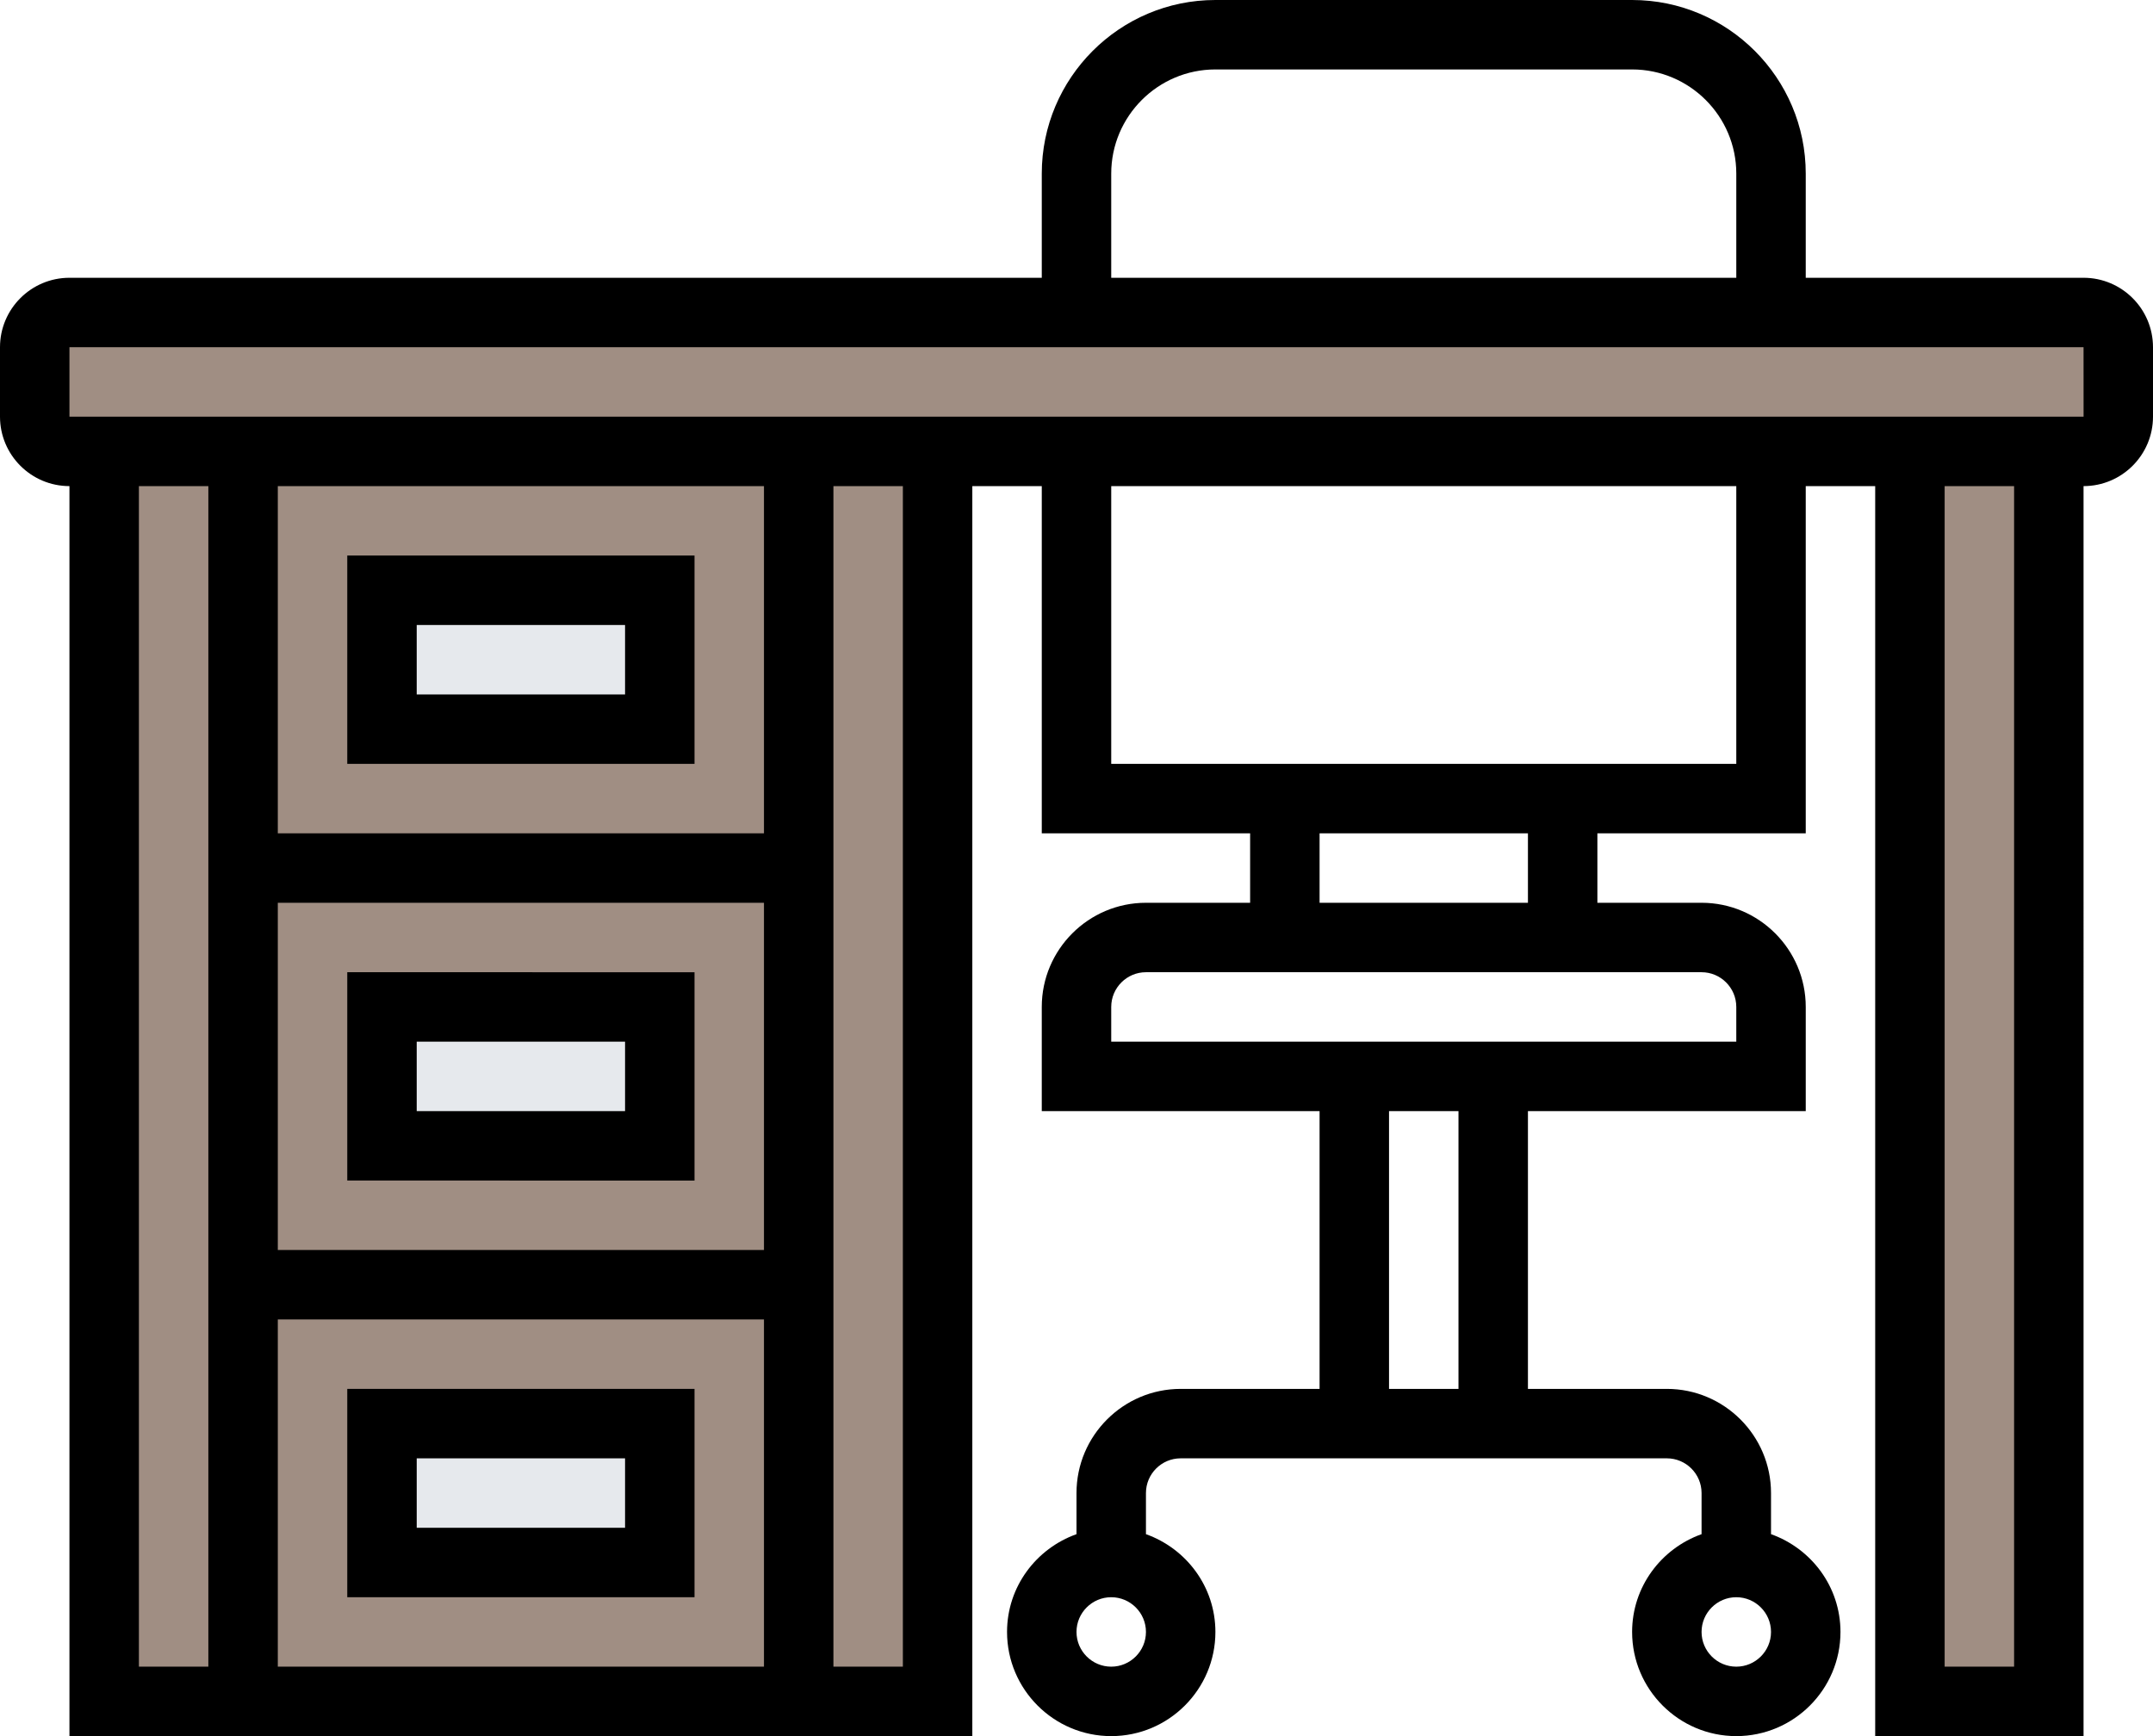 <?xml version="1.0" encoding="iso-8859-1"?>
<!-- Generator: Adobe Illustrator 17.1.0, SVG Export Plug-In . SVG Version: 6.00 Build 0)  -->
<!DOCTYPE svg PUBLIC "-//W3C//DTD SVG 1.1//EN" "http://www.w3.org/Graphics/SVG/1.1/DTD/svg11.dtd">
<svg version="1.1" id="Layer_1" xmlns="http://www.w3.org/2000/svg" xmlns:xlink="http://www.w3.org/1999/xlink" x="0px" y="0px"
	 viewBox="0 96 496 400" style="enable-background:new 0 96 496 400;" xml:space="preserve">
<g>
	<path style="fill:#A08E83;" d="M184,200v96H56v-96H184z"/>
	<path style="fill:#A08E83;" d="M184,296v96H56v-96H184z"/>
	<path style="fill:#A08E83;" d="M184,392v96H56v-96H184z"/>
</g>
<path style="fill:#E6E9ED;" d="M88,424h64v32H88V424z"/>
<path style="fill:#E6E9ED;" d="M88,328h64v32H88V328z"/>
<path style="fill:#E6E9ED;" d="M88,232h64v32H88V232z"/>
<path style="fill:#A08E83;" d="M472,200v288h-32V200H472z"/>
<path style="fill:#A08E83;" d="M216,472v16h-32V200h32V472z"/>
<path style="fill:#A08E83;" d="M56,392v96H24V200h32V392z"/>
<path style="fill:#A08E83;" d="M488,176v16c0,4.398-3.602,8-8,8H16c-4.398,0-8-3.602-8-8v-16c0-4.398,3.602-8,8-8h464
	C484.398,168,488,171.602,488,176z"/>
<path d="M72,160H16c-8.824,0-16,7.176-16,16v16c0,8.824,7.176,16,16,16v288h208V208h16v80h48v16h-24c-13.23,0-24,10.77-24,24v24h64
	v64h-32c-13.23,0-24,10.77-24,24v9.473c-9.289,3.313-16,12.113-16,22.527c0,13.23,10.77,24,24,24s24-10.77,24-24
	c0-10.414-6.711-19.215-16-22.527V440c0-4.414,3.594-8,8-8h112c4.406,0,8,3.586,8,8v9.473c-9.289,3.313-16,12.113-16,22.527
	c0,13.23,10.77,24,24,24s24-10.77,24-24c0-10.414-6.711-19.215-16-22.527V440c0-13.23-10.77-24-24-24h-32v-64h64v-24
	c0-13.23-10.77-24-24-24h-24v-16h48v-80h16v288h48V208c8.824,0,16-7.176,16-16v-16c0-8.824-7.176-16-16-16h-64v-24
	c0-22.055-17.945-40-40-40h-96c-22.055,0-40,17.945-40,40v24h-72 M256,480c-4.406,0-8-3.586-8-8s3.594-8,8-8s8,3.586,8,8
	S260.406,480,256,480z M400,480c-4.406,0-8-3.586-8-8s3.594-8,8-8s8,3.586,8,8S404.406,480,400,480z M256,136
	c0-13.23,10.77-24,24-24h96c13.23,0,24,10.77,24,24v24H256V136z M152,160H88 M32,208h16v272H32V208z M176,384H64v-80h112V384z
	 M64,400h112v80H64V400z M176,288H64v-80h112V288z M208,480h-16V208h16V480z M336,416h-16v-64h16V416z M400,328v8H256v-8
	c0-4.414,3.594-8,8-8h128C396.406,320,400,323.586,400,328z M352,304h-48v-16h48V304z M400,272H256v-64h144V272z M464,480h-16V208
	h16V480z M16,192v-16h464l0.008,16H16z"/>
<path d="M160,272v-48H80v48H160z M96,240h48v16H96V240z"/>
<path d="M160,368v-48H80v48H160z M96,336h48v16H96V336z"/>
<path d="M80,416v48h80v-48H80z M144,448H96v-16h48V448z"/>
</svg>
